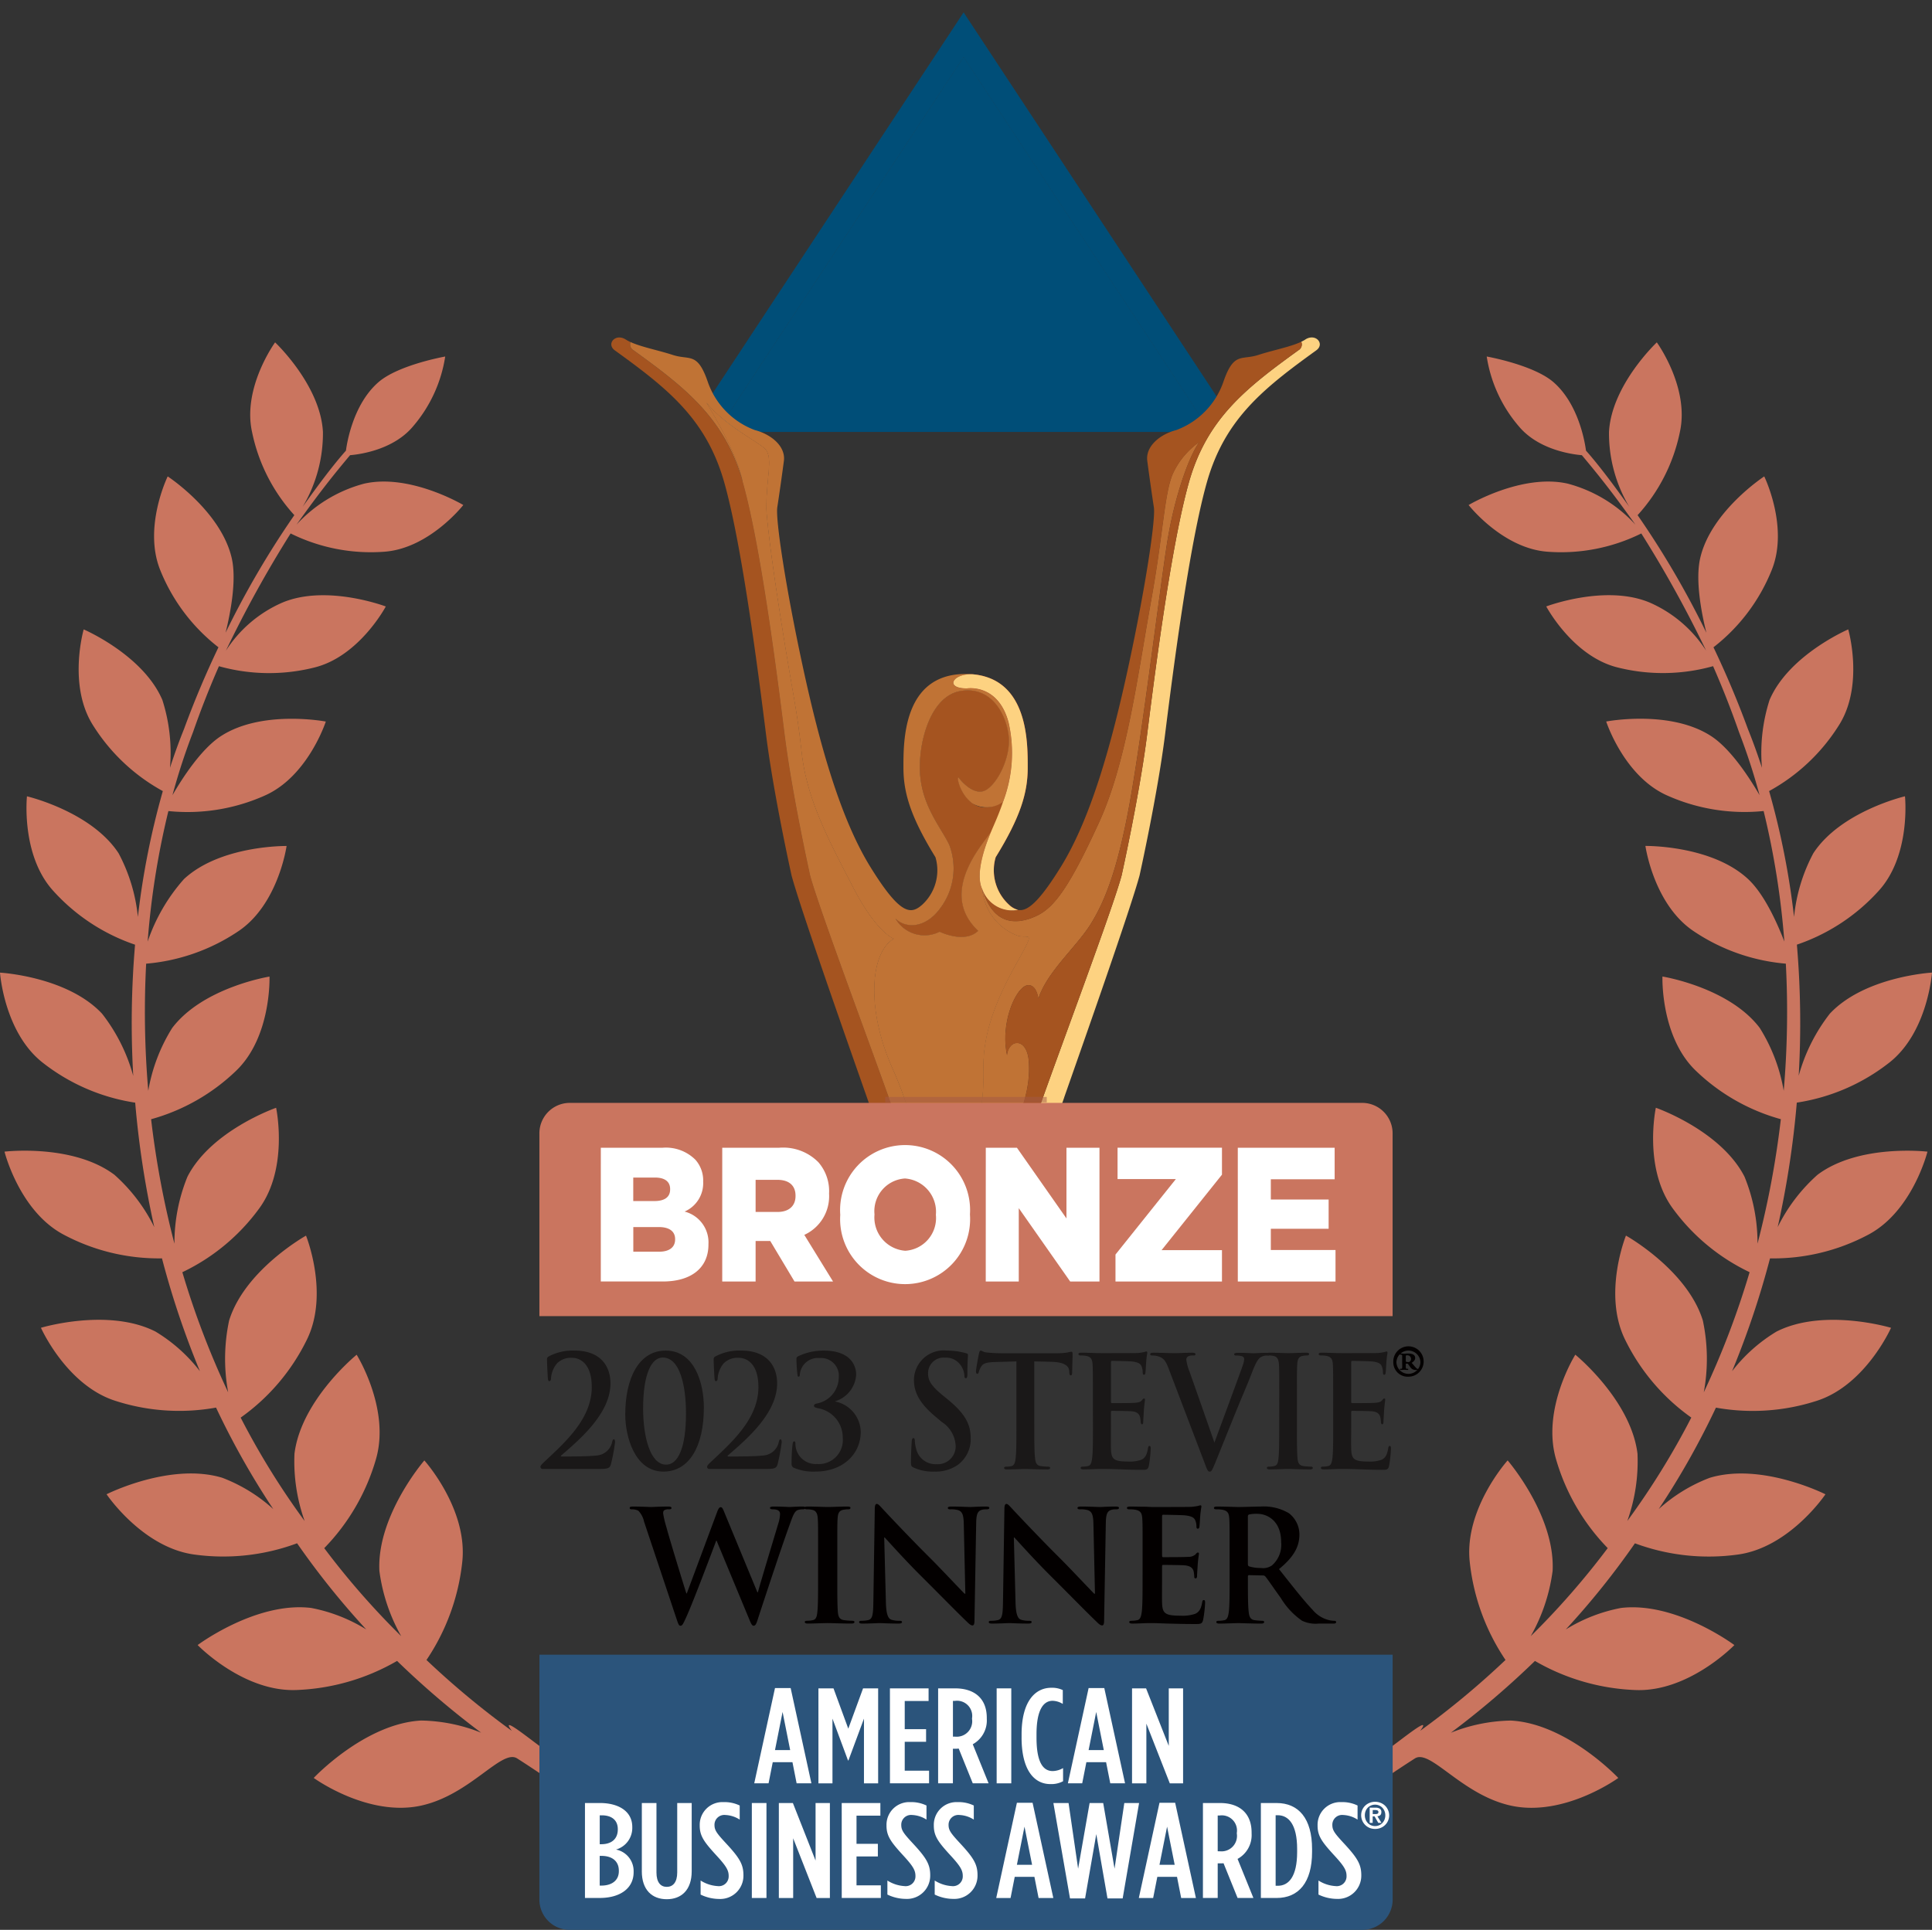 <svg xmlns="http://www.w3.org/2000/svg" xmlns:xlink="http://www.w3.org/1999/xlink" width="178.16" height="178.004" viewBox="0 0 178.16 178.004">
  <rect x="0" y="0" width="178.16" height="178.004" fill="#333333" stroke="none"/>
  <defs>
    <clipPath id="clip-path">
      <rect id="Rectangle_10645" data-name="Rectangle 10645" width="18.113" height="0.551" fill="none"/>
    </clipPath>
    <clipPath id="clip-path-2">
      <path id="Path_26996" data-name="Path 26996" d="M204.169,39.586,205.8,41.24,227.88,7.723,249.958,41.24l1.633-1.653-23.711-36Z" transform="translate(-204.169 -3.591)" fill="none"/>
    </clipPath>
    <linearGradient id="linear-gradient" x1="-1.374" y1="5.74" x2="-1.367" y2="5.74" gradientUnits="objectBoundingBox">
      <stop offset="0" stop-color="#ffdeb5"/>
      <stop offset="0.459" stop-color="#2897ca"/>
      <stop offset="0.739" stop-color="#1471a7"/>
      <stop offset="1" stop-color="#004e78"/>
    </linearGradient>
    <clipPath id="clip-path-3">
      <path id="Path_26997" data-name="Path 26997" d="M209.286,50.056,210.32,51.1h42.089l1.034-1.047L231.364,16.539Z" transform="translate(-209.286 -16.539)" fill="none"/>
    </clipPath>
    <linearGradient id="linear-gradient-2" x1="-1.512" y1="6.132" x2="-1.505" y2="6.132" gradientUnits="objectBoundingBox">
      <stop offset="0" stop-color="#2897ca"/>
      <stop offset="0.539" stop-color="#1471a7"/>
      <stop offset="1" stop-color="#004e78"/>
    </linearGradient>
    <clipPath id="clip-path-4">
      <path id="Path_26998" data-name="Path 26998" d="M209.286,50.056l.675.684c5.783-10.132,16.3-23.658,21.462-26.991,6.035,3.477,17.309,20.379,21.483,26.85l.536-.543L231.364,16.539Z" transform="translate(-209.286 -16.539)" fill="none"/>
    </clipPath>
    <linearGradient id="linear-gradient-3" x1="-1.512" y1="6.198" x2="-1.505" y2="6.198" xlink:href="#linear-gradient"/>
    <clipPath id="clip-path-5">
      <path id="Path_26999" data-name="Path 26999" d="M211.4,66.124l.359.363h42.089l.5-.5c-4.174-6.472-15.448-23.373-21.483-26.85-5.166,3.332-15.68,16.858-21.462,26.991" transform="translate(-211.401 -39.133)" fill="none"/>
    </clipPath>
    <linearGradient id="linear-gradient-4" x1="-1.571" y1="7.485" x2="-1.563" y2="7.485" xlink:href="#linear-gradient"/>
    <clipPath id="clip-path-6">
      <path id="Path_27000" data-name="Path 27000" d="M211.4,66.124l.123.124c5.807-7.784,16.209-18.073,21.34-20.622,5.967,2.647,17.054,15.4,21.338,20.5l.145-.147c-4.174-6.472-15.448-23.373-21.483-26.85-5.166,3.332-15.68,16.858-21.462,26.991" transform="translate(-211.401 -39.133)" fill="none"/>
    </clipPath>
    <linearGradient id="linear-gradient-5" x1="-2.631" y1="4.87" x2="-2.619" y2="4.87" xlink:href="#linear-gradient"/>
    <clipPath id="clip-path-7">
      <path id="Path_27001" data-name="Path 27001" d="M211.785,80.1l.236.239H254.11l.353-.357c-4.285-5.1-15.371-17.857-21.338-20.5-5.131,2.548-15.533,12.838-21.34,20.622" transform="translate(-211.785 -59.482)" fill="none"/>
    </clipPath>
    <linearGradient id="linear-gradient-6" x1="-1.583" y1="9.504" x2="-1.576" y2="9.504" xlink:href="#linear-gradient"/>
    <clipPath id="clip-path-9">
      <rect id="Rectangle_10654" data-name="Rectangle 10654" width="77.011" height="111.542" fill="none"/>
    </clipPath>
    <clipPath id="clip-path-11">
      <path id="Path_27007" data-name="Path 27007" d="M239.3,554.861h25.433c-.087-2.545-.915-3.809-3.085-4.42H242.384c-2.17.611-3,1.874-3.085,4.42" transform="translate(-239.299 -550.441)" fill="none"/>
    </clipPath>
    <linearGradient id="linear-gradient-8" x1="-2.951" y1="5.076" x2="-2.938" y2="5.076" gradientUnits="objectBoundingBox">
      <stop offset="0" stop-color="#fc900e"/>
      <stop offset="0.519" stop-color="#d65e18"/>
      <stop offset="1" stop-color="#ca431c"/>
    </linearGradient>
    <clipPath id="clip-path-13">
      <path id="Path_27013" data-name="Path 27013" d="M264.232,347.783c.007.09.013.18.019.271h1.063a1.642,1.642,0,0,0-.129-.437c-.094-.193-.21-.266-.333-.266-.216,0-.451.228-.62.432" transform="translate(-264.232 -347.351)" fill="none"/>
    </clipPath>
    <linearGradient id="linear-gradient-9" x1="-71.188" y1="121.863" x2="-70.918" y2="121.863" gradientUnits="objectBoundingBox">
      <stop offset="0" stop-color="#fc900e"/>
      <stop offset="0.519" stop-color="#ec6b12"/>
      <stop offset="1" stop-color="#dc5c17"/>
    </linearGradient>
    <clipPath id="clip-path-15">
      <path id="Path_27019" data-name="Path 27019" d="M276.772,196.2s2.887-.486,3.849,3.159a12.684,12.684,0,0,1-.518,7.308c.093-.058.147-.1.147-.1a8.134,8.134,0,0,1-1.256,2.864c-.9,2.161-1.363,4.192-.792,5.318a2.917,2.917,0,0,0,3.285,1.878,1.879,1.879,0,0,1-.845-.485,4.315,4.315,0,0,1-1.381-3.462,4.152,4.152,0,0,1,.165-.916c2.257-3.665,2.952-5.905,2.952-8.247,0-2.253.078-8.178-5.095-8.625l-.14,0c-1.715,0-2.405,1.308-.371,1.308" transform="translate(-275.524 -194.892)" fill="none"/>
    </clipPath>
    <linearGradient id="linear-gradient-10" x1="-11.29" y1="7.076" x2="-11.249" y2="7.076" xlink:href="#linear-gradient-8"/>
    <clipPath id="clip-path-17">
      <rect id="Rectangle_10663" data-name="Rectangle 10663" width="14.893" height="0.508" fill="none"/>
    </clipPath>
  </defs>
  <g id="Group_22675" data-name="Group 22675" transform="translate(15444.501 20273)">
    <path id="Path_26954" data-name="Path 26954" d="M58.846,233.341c-3.715-.855-5.6-2.46-8.421-4.421-1.453-1.011-4.429-3.5-3.227-1.883a77.751,77.751,0,0,1-7.87-6.537,19.936,19.936,0,0,0,3.295-9.007c.557-4.9-3.491-9.4-3.491-9.4s-4.4,5.094-4.146,10.191A16.579,16.579,0,0,0,37,218.306a72.7,72.7,0,0,1-7.1-8.122,19.5,19.5,0,0,0,4.76-8.176c1.37-4.645-1.771-9.665-1.771-9.665s-5.117,4.163-5.734,9.129a16.352,16.352,0,0,0,.938,6.209,71.1,71.1,0,0,1-5.9-9.537,19.067,19.067,0,0,0,6.09-7.158c2.113-4.245-.064-9.628-.064-9.628s-5.647,3.151-7.092,7.835a16.988,16.988,0,0,0-.086,6.62,78.082,78.082,0,0,1-4.225-11.081,18.742,18.742,0,0,0,7.071-5.86c2.761-3.739,1.575-9.306,1.575-9.306s-5.987,2.08-8.176,6.357a16.23,16.23,0,0,0-1.2,6.177,84.155,84.155,0,0,1-2.151-11.479,18.326,18.326,0,0,0,7.817-4.449c3.3-3.139,3.1-8.709,3.1-8.709s-6.13.986-8.973,4.742A15.981,15.981,0,0,0,13.673,168a84.867,84.867,0,0,1-.195-11.726A17.937,17.937,0,0,0,21.95,153.3c3.72-2.468,4.477-7.881,4.477-7.881s-6.081-.09-9.463,3.052a16.807,16.807,0,0,0-3.348,5.767,74.634,74.634,0,0,1,1.912-12.041,17.465,17.465,0,0,0,8.85-1.413c4.013-1.748,5.667-6.843,5.667-6.843s-5.858-1.123-9.66,1.335c-1.8,1.161-3.527,3.807-4.482,5.457a58.518,58.518,0,0,1,1.9-5.823c.748-2.148,1.551-4.166,2.386-6.074a17.137,17.137,0,0,0,8.757.131c4.166-1,6.63-5.64,6.63-5.64s-5.465-2.075-9.547-.355a11.782,11.782,0,0,0-5.2,4.437A107.324,107.324,0,0,1,26.8,116.591a16.656,16.656,0,0,0,8.565,1.691c4.194-.259,7.359-4.314,7.359-4.314s-4.921-2.934-9.151-1.969a12.963,12.963,0,0,0-6.235,3.785c2.23-3.125,3.557-4.759,4.942-6.411.974-.082,4.011-.516,5.8-2.648a12.906,12.906,0,0,0,2.976-6.454s-4.279.758-6.137,2.35c-2.321,2-2.913,5.524-3.018,6.331-1.166,1.317-2.464,3.042-3.987,5.175a13.258,13.258,0,0,0,1.866-6.9c-.237-4.338-4.411-8.26-4.411-8.26s-3.03,4.159-2.127,8.262a16.2,16.2,0,0,0,3.9,7.674,82.124,82.124,0,0,0-6.34,10.843c.448-1.811,1.041-4.858.562-6.9-1.006-4.319-5.9-7.517-5.9-7.517s-2.3,4.713-.673,8.679a17.043,17.043,0,0,0,5.354,7.083c-1.109,2.32-2.18,4.823-3.171,7.528-.467,1.155-.9,2.356-1.3,3.592a16,16,0,0,0-.7-6.259c-1.775-4.16-7.256-6.51-7.256-6.51s-1.486,5.148.859,8.842a17.548,17.548,0,0,0,6.438,6.071,72.32,72.32,0,0,0-2.3,11.61,15.777,15.777,0,0,0-1.778-5.874c-2.523-3.866-8.451-5.254-8.451-5.254s-.575,5.435,2.435,8.731a17.915,17.915,0,0,0,7.533,4.954,85.176,85.176,0,0,0-.167,12.1,16.328,16.328,0,0,0-2.872-5.732C6.2,157.443,0,157.1,0,157.1s.383,5.566,3.99,8.344a18.242,18.242,0,0,0,8.477,3.649,85.706,85.706,0,0,0,1.761,11.482,15.772,15.772,0,0,0-3.675-4.828C6.711,172.86.416,173.611.416,173.611s1.371,5.523,5.491,7.675a18.646,18.646,0,0,0,9.029,2.168,80.021,80.021,0,0,0,3.5,10.41,14.818,14.818,0,0,0-4.1-3.659c-4.371-2.215-10.561-.347-10.561-.347s2.357,5.309,6.874,6.741a19.155,19.155,0,0,0,9.273.62A73.652,73.652,0,0,0,25.2,206.58a14.925,14.925,0,0,0-4.695-2.885c-4.789-1.453-10.678,1.518-10.678,1.518s3.306,4.92,8.1,5.561a19.556,19.556,0,0,0,9.469-1.04,73.441,73.441,0,0,0,6.376,7.947,14.962,14.962,0,0,0-5.085-1.983c-5.071-.609-10.461,3.423-10.461,3.423s4.2,4.353,9.13,4.147a19.963,19.963,0,0,0,9.261-2.683,79.512,79.512,0,0,0,7.754,6.622,15.506,15.506,0,0,0-5.541-1.123c-5.2.287-9.9,5.294-9.9,5.294s4.987,3.633,9.908,2.552c4.543-1,7.427-5.261,8.851-4.352,3.806,2.43,5.694,4.035,10.539,6.641-1.74-.937,2.493-2.45.622-2.881" transform="translate(-15444.501 -20340.387)" fill="#ca755f"/>
    <path id="Path_26955" data-name="Path 26955" d="M372.869,233.341c3.715-.855,5.6-2.46,8.421-4.421,1.453-1.011,4.429-3.5,3.227-1.883a77.663,77.663,0,0,0,7.87-6.538,19.942,19.942,0,0,1-3.294-9.007c-.557-4.9,3.491-9.4,3.491-9.4s4.4,5.093,4.147,10.191a16.594,16.594,0,0,1-2.018,6.021,72.6,72.6,0,0,0,7.1-8.122,19.5,19.5,0,0,1-4.76-8.177c-1.37-4.644,1.771-9.664,1.771-9.664s5.117,4.163,5.734,9.128a16.353,16.353,0,0,1-.938,6.209,71.155,71.155,0,0,0,5.9-9.536,19.068,19.068,0,0,1-6.09-7.157c-2.113-4.246.064-9.628.064-9.628s5.646,3.151,7.091,7.835a16.983,16.983,0,0,1,.086,6.621,78.153,78.153,0,0,0,4.225-11.082,18.738,18.738,0,0,1-7.071-5.86c-2.761-3.739-1.575-9.306-1.575-9.306s5.987,2.081,8.176,6.356a16.223,16.223,0,0,1,1.2,6.178,84.2,84.2,0,0,0,2.151-11.479,18.331,18.331,0,0,1-7.817-4.449c-3.3-3.14-3.1-8.71-3.1-8.71s6.13.986,8.972,4.742A15.978,15.978,0,0,1,418.042,168a84.759,84.759,0,0,0,.195-11.726,17.929,17.929,0,0,1-8.471-2.976c-3.72-2.468-4.477-7.882-4.477-7.882s6.082-.09,9.464,3.052c1.46,1.355,2.641,3.937,3.348,5.767a74.587,74.587,0,0,0-1.912-12.04,17.469,17.469,0,0,1-8.85-1.414c-4.013-1.747-5.667-6.842-5.667-6.842s5.859-1.124,9.66,1.335c1.8,1.161,3.527,3.808,4.483,5.457a58.7,58.7,0,0,0-1.9-5.823c-.748-2.148-1.55-4.166-2.386-6.074a17.141,17.141,0,0,1-8.756.131c-4.166-1-6.629-5.64-6.629-5.64s5.465-2.075,9.546-.355a11.785,11.785,0,0,1,5.2,4.437,107.23,107.23,0,0,0-5.981-10.814,16.65,16.65,0,0,1-8.565,1.691c-4.195-.259-7.359-4.314-7.359-4.314s4.92-2.934,9.151-1.969a12.968,12.968,0,0,1,6.235,3.785c-2.23-3.124-3.557-4.759-4.942-6.411-.974-.082-4.011-.516-5.8-2.648a12.9,12.9,0,0,1-2.975-6.454s4.279.758,6.137,2.35c2.321,2,2.913,5.524,3.018,6.331,1.166,1.317,2.464,3.043,3.987,5.175a13.257,13.257,0,0,1-1.866-6.9c.238-4.338,4.41-8.26,4.41-8.26s3.03,4.159,2.128,8.262a16.193,16.193,0,0,1-3.9,7.674,82.179,82.179,0,0,1,6.34,10.843c-.449-1.811-1.041-4.858-.562-6.9,1.006-4.319,5.9-7.517,5.9-7.517s2.305,4.712.673,8.678a17.04,17.04,0,0,1-5.354,7.083c1.108,2.32,2.18,4.823,3.171,7.528.466,1.155.9,2.356,1.3,3.591a16,16,0,0,1,.7-6.259c1.775-4.16,7.256-6.51,7.256-6.51s1.486,5.148-.859,8.842a17.554,17.554,0,0,1-6.438,6.071,72.338,72.338,0,0,1,2.3,11.609,15.785,15.785,0,0,1,1.778-5.874c2.523-3.866,8.451-5.254,8.451-5.254s.575,5.435-2.434,8.731a17.921,17.921,0,0,1-7.533,4.954,85.168,85.168,0,0,1,.167,12.095,16.326,16.326,0,0,1,2.872-5.732c3.221-3.438,9.418-3.785,9.418-3.785s-.383,5.566-3.99,8.344a18.241,18.241,0,0,1-8.476,3.649,85.864,85.864,0,0,1-1.762,11.482,15.77,15.77,0,0,1,3.675-4.828c3.843-2.882,10.136-2.131,10.136-2.131s-1.37,5.523-5.49,7.675a18.646,18.646,0,0,1-9.029,2.168,80.084,80.084,0,0,1-3.5,10.41,14.806,14.806,0,0,1,4.1-3.658c4.371-2.215,10.561-.347,10.561-.347s-2.357,5.309-6.874,6.741a19.16,19.16,0,0,1-9.273.621,73.58,73.58,0,0,1-5.279,9.36,14.917,14.917,0,0,1,4.7-2.885c4.789-1.453,10.678,1.518,10.678,1.518s-3.306,4.92-8.1,5.561a19.559,19.559,0,0,1-9.469-1.04,73.377,73.377,0,0,1-6.377,7.947,14.97,14.97,0,0,1,5.086-1.983c5.071-.609,10.461,3.423,10.461,3.423s-4.2,4.353-9.13,4.147a19.955,19.955,0,0,1-9.261-2.683,79.512,79.512,0,0,1-7.755,6.622,15.521,15.521,0,0,1,5.542-1.123c5.2.287,9.9,5.294,9.9,5.294s-4.987,3.633-9.907,2.552c-4.543-1-7.427-5.261-8.851-4.352-3.805,2.43-5.694,4.035-10.538,6.642,1.74-.937-2.494-2.451-.623-2.881" transform="translate(-15698.057 -20340.389)" fill="#ca755f"/>
    <path id="Path_26956" data-name="Path 26956" d="M156.368,401.314a.2.2,0,0,1-.184-.2c0-.114.132-.242.264-.37,1.845-1.751,4.468-3.972,4.468-6.976,0-2.25-1.147-2.705-1.805-2.705a1.784,1.784,0,0,0-1.4.512,2.4,2.4,0,0,0-.553,1.367c0,.142-.04.27-.172.27-.066,0-.105-.1-.118-.27-.013-.128-.079-1.31-.079-1.723a.275.275,0,0,1,.158-.285,4.681,4.681,0,0,1,2.386-.541c2.32,0,3.308,1.367,3.308,3.032,0,2.762-2.834,5.168-4.534,6.635-.066.057-.04.1.026.1h.9c.224,0,1.779-.014,2.267-.086a1.579,1.579,0,0,0,1.5-1.267c.04-.171.079-.228.158-.228s.105.128.105.27a17.209,17.209,0,0,1-.382,2.036c-.106.384-.317.427-1.147.427Z" transform="translate(-15550.847 -20538.82)" fill="#1a1818"/>
    <path id="Path_26957" data-name="Path 26957" d="M184.2,401.556c-2.649,0-3.519-3.246-3.519-5.268,0-3.317,1.239-5.894,3.73-5.894,2.662,0,3.519,2.99,3.519,5.253,0,3.616-1.371,5.909-3.73,5.909m-.066-10.521c-1.015,0-1.806,1.466-1.806,4.712,0,2.463.606,5.168,2.122,5.168,1.094,0,1.832-1.552,1.832-4.713,0-2.605-.567-5.168-2.148-5.168" transform="translate(-15567.524 -20538.82)" fill="#1a1818"/>
    <path id="Path_26958" data-name="Path 26958" d="M204.531,401.314a.2.2,0,0,1-.184-.2c0-.114.132-.242.264-.37,1.845-1.751,4.468-3.972,4.468-6.976,0-2.25-1.147-2.705-1.805-2.705a1.784,1.784,0,0,0-1.4.512,2.4,2.4,0,0,0-.553,1.367c0,.142-.04.27-.172.27-.066,0-.105-.1-.118-.27-.013-.128-.079-1.31-.079-1.723a.275.275,0,0,1,.158-.285,4.681,4.681,0,0,1,2.386-.541c2.32,0,3.308,1.367,3.308,3.032,0,2.762-2.834,5.168-4.534,6.635-.066.057-.04.1.026.1h.9c.224,0,1.779-.014,2.267-.086a1.579,1.579,0,0,0,1.5-1.267c.04-.171.079-.228.158-.228s.105.128.105.27a17.212,17.212,0,0,1-.382,2.036c-.106.384-.317.427-1.147.427Z" transform="translate(-15583.642 -20538.82)" fill="#1a1818"/>
    <path id="Path_26959" data-name="Path 26959" d="M228.982,401.214a.384.384,0,0,1-.224-.4,14.6,14.6,0,0,1,.092-1.78c.026-.171.066-.271.145-.271s.118.085.118.2a1.869,1.869,0,0,0,1.977,1.894,2.221,2.221,0,0,0,2.386-2.435,2.734,2.734,0,0,0-2.228-2.7c-.342-.071-.422-.128-.422-.242s.092-.171.237-.2a2.467,2.467,0,0,0,2.043-2.378,1.638,1.638,0,0,0-1.753-1.822,1.672,1.672,0,0,0-1.832,1.509c0,.171-.053.213-.118.213s-.092-.043-.106-.2c-.053-.456-.092-1.1-.092-1.424,0-.128.013-.185.184-.271a5.365,5.365,0,0,1,2.333-.512c2.531,0,2.992,1.438,2.992,2.221a2.735,2.735,0,0,1-1.924,2.449c-.013,0-.013.028,0,.028a2.92,2.92,0,0,1,2.346,2.8c0,1.993-1.595,3.659-4.165,3.659a4.527,4.527,0,0,1-1.99-.342" transform="translate(-15600.263 -20538.82)" fill="#1a1818"/>
    <path id="Path_26960" data-name="Path 26960" d="M263.5,401.187c-.211-.1-.25-.171-.25-.484,0-.783.053-1.637.066-1.865s.053-.37.158-.37.132.128.132.242a3.234,3.234,0,0,0,.118.726,1.83,1.83,0,0,0,1.885,1.438,1.654,1.654,0,0,0,1.766-1.623,2.774,2.774,0,0,0-1.292-2.278l-.606-.512c-1.45-1.224-1.951-2.221-1.951-3.374a2.747,2.747,0,0,1,3.044-2.691,6.608,6.608,0,0,1,1.213.114c.224.043.4.086.541.128.118.029.184.072.184.171,0,.185-.053.6-.053,1.708,0,.313-.04.427-.145.427s-.132-.085-.132-.257a1.81,1.81,0,0,0-.343-.939,1.63,1.63,0,0,0-1.437-.7,1.432,1.432,0,0,0-1.568,1.467c0,.655.3,1.153,1.4,2.05l.369.3c1.595,1.3,2.161,2.278,2.161,3.63a2.941,2.941,0,0,1-1.239,2.478,3.59,3.59,0,0,1-2.1.584,4.269,4.269,0,0,1-1.924-.37" transform="translate(-15623.747 -20538.822)" fill="#1a1818"/>
    <path id="Path_26961" data-name="Path 26961" d="M287.42,397.228c0,1.31,0,2.434.066,3.047.04.4.119.712.514.769a5.168,5.168,0,0,0,.672.057c.145,0,.211.043.211.114,0,.1-.106.142-.251.142-.87,0-1.7-.042-2.069-.042-.3,0-1.133.042-1.661.042-.171,0-.264-.042-.264-.142,0-.071.053-.114.211-.114a2.006,2.006,0,0,0,.475-.057c.264-.057.342-.37.382-.783.066-.6.066-1.723.066-3.032v-5.837c-.5.014-1.318.043-1.964.057-.765.028-1.081.1-1.278.413a1.74,1.74,0,0,0-.224.5c-.026.114-.066.171-.145.171s-.119-.071-.119-.228c0-.228.251-1.523.277-1.637.04-.185.079-.271.158-.271.106,0,.237.142.567.171a12.756,12.756,0,0,0,1.318.071h5.219a5.866,5.866,0,0,0,.91-.071,2.929,2.929,0,0,1,.356-.071c.092,0,.105.086.105.3,0,.3-.04,1.281-.04,1.652-.013.142-.039.228-.118.228-.106,0-.132-.071-.145-.285,0-.043-.013-.114-.013-.157-.026-.37-.382-.769-1.555-.8-.343-.014-.883-.028-1.661-.043Z" transform="translate(-15636.544 -20538.82)" fill="#1a1818"/>
    <path id="Path_26962" data-name="Path 26962" d="M312.99,394.9c0-2.164,0-2.563-.026-3.018-.026-.484-.132-.712-.567-.811a2.494,2.494,0,0,0-.514-.043c-.145,0-.224-.029-.224-.128s.092-.128.29-.128c.607,0,1.213.042,1.9.042.422,0,3.045,0,3.3-.014a4.907,4.907,0,0,0,.567-.085,1.141,1.141,0,0,1,.211-.057c.066,0,.079.057.079.128,0,.1-.066.271-.106.926-.013.142-.04.769-.066.939-.013.071-.04.157-.132.157s-.119-.086-.119-.256a1.51,1.51,0,0,0-.079-.456c-.092-.256-.224-.427-.883-.512-.224-.028-1.608-.057-1.871-.057-.066,0-.092.043-.092.142v3.6c0,.1.013.156.092.156.29,0,1.806,0,2.109-.028s.514-.071.632-.214c.092-.114.145-.185.211-.185s.092.028.092.114-.053.313-.106,1.039c-.013.285-.053.854-.053.954s0,.271-.118.271c-.093,0-.119-.157-.119-.228a2.758,2.758,0,0,0-.053-.413c-.066-.285-.25-.5-.738-.555-.25-.029-1.555-.043-1.871-.043-.066,0-.079.057-.079.142v1.125c0,.484-.013,1.794,0,2.207.026.982.237,1.2,1.582,1.2a3.109,3.109,0,0,0,1.239-.171c.342-.171.5-.47.593-1.053.027-.157.053-.214.145-.214s.106.114.106.256a12.052,12.052,0,0,1-.171,1.58c-.092.37-.211.37-.712.37-1.173,0-2.333-.085-3.651-.085-.527,0-1.068.043-1.661.043-.171,0-.264-.043-.264-.142,0-.071.053-.114.211-.114a2.026,2.026,0,0,0,.475-.057c.264-.057.329-.37.382-.783.066-.6.066-1.723.066-3.032Z" transform="translate(-15656.711 -20539.004)" fill="#1a1818"/>
    <path id="Path_26963" data-name="Path 26963" d="M334.069,392.413c-.3-.783-.527-.94-1-1.082a1.9,1.9,0,0,0-.514-.057c-.118,0-.158-.043-.158-.129,0-.114.145-.128.342-.128.7,0,1.45.043,1.911.043.33,0,.962-.043,1.621-.043.159,0,.3.029.3.128s-.079.129-.2.129a.885.885,0,0,0-.514.1.351.351,0,0,0-.132.3,4.491,4.491,0,0,0,.3,1.1c.725,2.05,1.608,4.57,2.293,6.535.567-1.566,2.306-6.221,2.623-7.161a1.865,1.865,0,0,0,.119-.527.273.273,0,0,0-.172-.271,1.634,1.634,0,0,0-.527-.071c-.118,0-.224-.014-.224-.114s.119-.142.369-.142c.659,0,1.213.043,1.384.043.224,0,.844-.043,1.239-.043.171,0,.277.029.277.128s-.079.129-.211.129a1.075,1.075,0,0,0-.646.171c-.172.128-.37.37-.725,1.281-.514,1.338-.87,2.107-1.581,3.858-.844,2.079-1.463,3.63-1.753,4.343-.343.826-.422,1.053-.606,1.053s-.25-.2-.5-.868Z" transform="translate(-15670.829 -20539.246)" fill="#1a1818"/>
    <path id="Path_26964" data-name="Path 26964" d="M367.219,395.148c0-2.164,0-2.563-.027-3.018-.026-.484-.158-.726-.448-.8a1.741,1.741,0,0,0-.475-.057c-.132,0-.211-.029-.211-.142,0-.085.105-.114.316-.114.5,0,1.331.042,1.714.042.33,0,1.107-.042,1.608-.042.171,0,.277.028.277.114,0,.114-.079.142-.211.142a2.057,2.057,0,0,0-.4.043c-.356.071-.461.313-.488.811-.026.456-.026.854-.026,3.018v2.506c0,1.381,0,2.505.053,3.118.04.385.132.641.527.7a5.236,5.236,0,0,0,.672.057c.145,0,.211.043.211.114,0,.1-.105.142-.25.142-.87,0-1.7-.043-2.056-.043-.3,0-1.133.043-1.661.043-.171,0-.264-.043-.264-.142,0-.071.053-.114.211-.114a2.027,2.027,0,0,0,.475-.057c.264-.057.342-.3.382-.712.066-.6.066-1.723.066-3.1Z" transform="translate(-15693.752 -20539.248)" fill="#1a1818"/>
    <path id="Path_26965" data-name="Path 26965" d="M382.426,394.9c0-2.164,0-2.563-.026-3.018-.026-.484-.132-.712-.567-.811a2.5,2.5,0,0,0-.514-.043c-.145,0-.224-.029-.224-.128s.092-.128.29-.128c.607,0,1.213.042,1.9.042.421,0,3.045,0,3.295-.014a4.9,4.9,0,0,0,.567-.085,1.144,1.144,0,0,1,.211-.057c.066,0,.079.057.079.128,0,.1-.066.271-.105.926-.013.142-.04.769-.066.939-.014.071-.04.157-.132.157s-.118-.086-.118-.256a1.512,1.512,0,0,0-.079-.456c-.092-.256-.224-.427-.883-.512-.224-.028-1.608-.057-1.872-.057-.066,0-.092.043-.092.142v3.6c0,.1.013.156.092.156.29,0,1.806,0,2.11-.028s.513-.071.632-.214c.092-.114.145-.185.211-.185s.092.028.092.114-.052.313-.106,1.039c-.013.285-.053.854-.053.954s0,.271-.118.271c-.093,0-.119-.157-.119-.228a2.8,2.8,0,0,0-.053-.413c-.066-.285-.25-.5-.738-.555-.25-.029-1.555-.043-1.871-.043-.066,0-.079.057-.079.142v1.125c0,.484-.013,1.794,0,2.207.026.982.237,1.2,1.582,1.2a3.109,3.109,0,0,0,1.239-.171c.342-.171.5-.47.593-1.053.027-.157.053-.214.145-.214s.106.114.106.256a12.1,12.1,0,0,1-.171,1.58c-.092.37-.211.37-.712.37-1.173,0-2.333-.085-3.651-.085-.527,0-1.068.043-1.661.043-.171,0-.263-.043-.263-.142,0-.071.053-.114.211-.114a2.021,2.021,0,0,0,.475-.057c.264-.057.33-.37.382-.783.066-.6.066-1.723.066-3.032Z" transform="translate(-15703.99 -20539.004)" fill="#1a1818"/>
    <path id="Path_26966" data-name="Path 26966" d="M155.879,500.89a2.792,2.792,0,0,0,2.792,2.792h73.1a2.792,2.792,0,0,0,2.792-2.792V478.3h-78.68Z" transform="translate(-15550.64 -20598.678)" fill="#2b547b"/>
    <path id="Path_26967" data-name="Path 26967" d="M402.654,390.959a1.4,1.4,0,1,1,1.395,1.319,1.323,1.323,0,0,1-1.395-1.319m2.5-.015a1.107,1.107,0,0,0-2.213,0,1.107,1.107,0,0,0,2.213,0m-1.683-.212v-.379c0-.091-.061-.107-.182-.107-.015,0-.03-.015-.03-.045,0-.046.03-.061.076-.061h.061c.03,0,.152.015.257.015.137,0,.2-.015.349-.015.257,0,.667.045.667.41,0,.151-.061.273-.319.454l.273.319c.2.227.227.227.258.227a.04.04,0,0,1,.046.045c0,.046-.015.061-.136.061a.589.589,0,0,1-.592-.288l-.212-.288h-.182v.136c0,.273.015.3.03.319a.463.463,0,0,0,.152.015c.03,0,.045,0,.045.045a.055.055,0,0,1-.061.061h-.061c-.03,0-.167-.015-.242-.015-.046,0-.2.015-.228.015h-.076c-.03,0-.106-.015-.106-.061a.04.04,0,0,1,.045-.045c.137,0,.152,0,.167-.091a3.218,3.218,0,0,0,0-.394Zm.334.152a.483.483,0,0,0,.212.045.227.227,0,0,0,.137-.03.3.3,0,0,0,.136-.257.331.331,0,0,0-.348-.334c-.015,0-.106,0-.136.03Z" transform="translate(-15718.67 -20538.297)" fill="#030000"/>
    <path id="Path_26968" data-name="Path 26968" d="M183.3,436.876a2.084,2.084,0,0,0-.528-1.013,1.261,1.261,0,0,0-.571-.129c-.143,0-.228-.014-.228-.128s.114-.128.314-.128c.743,0,1.528.043,1.656.043s.757-.043,1.585-.043q.3,0,.3.128c0,.114-.114.128-.257.128a.753.753,0,0,0-.357.057c-.128.057-.157.157-.157.314a9.331,9.331,0,0,0,.314,1.314c.243.942,1.57,5.268,1.827,6.068h.043l2.77-7.438c.143-.4.242-.513.357-.513.157,0,.228.214.414.671l2.969,7.181h.043c.257-.957,1.4-4.725,1.9-6.4a3.049,3.049,0,0,0,.143-.828c0-.229-.129-.428-.685-.428-.143,0-.242-.043-.242-.128s.114-.128.328-.128c.757,0,1.356.043,1.485.043.1,0,.714-.043,1.185-.043.157,0,.257.028.257.114s-.071.143-.2.143a1.567,1.567,0,0,0-.5.072c-.343.128-.5.7-.8,1.513-.657,1.8-2.156,6.339-2.855,8.48-.157.5-.228.671-.414.671-.143,0-.228-.171-.443-.7l-2.97-7.152h-.028c-.271.728-2.17,5.782-2.784,7.1-.271.586-.342.757-.514.757-.143,0-.2-.157-.328-.528Z" transform="translate(-15568.407 -20569.518)" fill="#030000"/>
    <path id="Path_26969" data-name="Path 26969" d="M233.742,439.617c0-2.17,0-2.569-.029-3.027-.028-.485-.171-.728-.485-.8a2.029,2.029,0,0,0-.514-.057c-.143,0-.228-.028-.228-.143,0-.086.114-.114.342-.114.542,0,1.442.043,1.856.043.357,0,1.2-.043,1.742-.043.185,0,.3.029.3.114,0,.115-.086.143-.228.143a2.43,2.43,0,0,0-.429.043c-.385.072-.5.314-.528.814-.028.457-.028.857-.028,3.027v2.513c0,1.385,0,2.513.057,3.126.043.385.143.642.571.7a5.988,5.988,0,0,0,.728.057c.157,0,.228.043.228.115,0,.1-.114.142-.271.142-.942,0-1.842-.043-2.227-.043-.328,0-1.228.043-1.8.043-.186,0-.286-.043-.286-.142,0-.072.057-.115.228-.115a2.323,2.323,0,0,0,.514-.057c.286-.057.371-.3.414-.714.071-.6.071-1.728.071-3.112Z" transform="translate(-15602.802 -20569.518)" fill="#030000"/>
    <path id="Path_26970" data-name="Path 26970" d="M250.749,443.811c.028,1.114.214,1.485.5,1.585a2.281,2.281,0,0,0,.742.1c.157,0,.243.028.243.114,0,.114-.129.143-.328.143-.928,0-1.5-.043-1.77-.043-.128,0-.8.043-1.542.043-.185,0-.314-.014-.314-.143,0-.086.085-.114.228-.114a2.536,2.536,0,0,0,.643-.072c.371-.114.428-.528.443-1.77l.129-8.452c0-.285.042-.485.185-.485s.286.185.528.442c.171.186,2.341,2.513,4.426,4.583.971.971,2.9,3.027,3.141,3.255h.071l-.143-6.41c-.014-.871-.143-1.142-.485-1.285a2.326,2.326,0,0,0-.757-.086c-.171,0-.228-.043-.228-.128,0-.114.157-.129.371-.129.742,0,1.427.043,1.727.043.157,0,.7-.043,1.4-.043.186,0,.328.015.328.129q0,.128-.257.128a1.558,1.558,0,0,0-.428.043c-.4.114-.514.414-.528,1.214l-.157,9.008c0,.314-.057.443-.185.443-.157,0-.328-.157-.486-.314-.9-.856-2.727-2.727-4.211-4.2-1.556-1.542-3.141-3.327-3.4-3.6h-.043Z" transform="translate(-15613.556 -20569)" fill="#030000"/>
    <path id="Path_26971" data-name="Path 26971" d="M288.2,443.811c.029,1.114.214,1.485.5,1.585a2.285,2.285,0,0,0,.743.1c.157,0,.243.028.243.114,0,.114-.129.143-.328.143-.928,0-1.5-.043-1.77-.043-.129,0-.8.043-1.542.043-.185,0-.314-.014-.314-.143,0-.086.086-.114.228-.114a2.535,2.535,0,0,0,.642-.072c.371-.114.428-.528.443-1.77l.129-8.452c0-.285.042-.485.185-.485s.286.185.528.442c.171.186,2.342,2.513,4.426,4.583.971.971,2.9,3.027,3.141,3.255h.072l-.143-6.41c-.014-.871-.143-1.142-.485-1.285a2.326,2.326,0,0,0-.757-.086c-.171,0-.228-.043-.228-.128,0-.114.157-.129.371-.129.742,0,1.428.043,1.728.043.157,0,.7-.043,1.4-.043.186,0,.328.015.328.129q0,.128-.257.128a1.559,1.559,0,0,0-.429.043c-.4.114-.514.414-.529,1.214l-.157,9.008c0,.314-.057.443-.185.443-.157,0-.328-.157-.485-.314-.9-.856-2.727-2.727-4.211-4.2-1.556-1.542-3.141-3.327-3.4-3.6h-.043Z" transform="translate(-15639.053 -20569)" fill="#030000"/>
    <path id="Path_26972" data-name="Path 26972" d="M327.121,439.373c0-2.17,0-2.569-.029-3.027-.028-.485-.142-.714-.614-.814a2.951,2.951,0,0,0-.557-.043c-.157,0-.243-.028-.243-.128s.1-.129.314-.129c.385,0,.8.015,1.156.015s.7.028.9.028c.457,0,3.3,0,3.569-.014a5.676,5.676,0,0,0,.614-.086,1.328,1.328,0,0,1,.228-.057c.071,0,.085.057.085.129a9.158,9.158,0,0,0-.114.928c-.014.143-.043.771-.072.942-.014.071-.043.157-.143.157s-.128-.071-.128-.2a1.534,1.534,0,0,0-.086-.514c-.1-.257-.242-.428-.956-.513-.243-.029-1.742-.057-2.027-.057-.071,0-.1.043-.1.143v3.612c0,.1.014.157.1.157.314,0,1.955,0,2.284-.029a.994.994,0,0,0,.685-.214c.1-.114.157-.185.228-.185s.1.029.1.114-.057.314-.114,1.042c-.015.286-.057.856-.057.956s0,.271-.129.271a.113.113,0,0,1-.128-.128,3.8,3.8,0,0,0-.057-.514c-.071-.286-.272-.5-.8-.557-.272-.028-1.684-.043-2.027-.043-.072,0-.086.057-.086.143v1.128c0,.486-.014,1.8,0,2.213.028.985.257,1.2,1.713,1.2a3.614,3.614,0,0,0,1.342-.172c.371-.171.542-.471.642-1.057.029-.157.057-.214.157-.214s.114.114.114.257a11.231,11.231,0,0,1-.185,1.585c-.1.371-.228.371-.771.371-1.071,0-1.856-.028-2.47-.043s-1.056-.043-1.484-.043c-.157,0-.471,0-.814.015s-.7.028-.985.028c-.185,0-.285-.043-.285-.142,0-.072.057-.115.228-.115a2.329,2.329,0,0,0,.514-.057c.285-.057.356-.371.414-.785.071-.6.071-1.728.071-3.041Z" transform="translate(-15666.257 -20569.273)" fill="#030000"/>
    <path id="Path_26973" data-name="Path 26973" d="M352.265,439.617c0-2.17,0-2.569-.029-3.027-.028-.485-.143-.714-.614-.814a2.984,2.984,0,0,0-.557-.042c-.157,0-.243-.028-.243-.128s.1-.128.314-.128c.757,0,1.656.043,1.956.043.485,0,1.57-.043,2.013-.043a4.563,4.563,0,0,1,2.627.614,2.475,2.475,0,0,1,.971,1.956c0,1.057-.443,2.027-1.884,3.2,1.27,1.6,2.255,2.87,3.1,3.755a2.844,2.844,0,0,0,1.6.971,2.262,2.262,0,0,0,.4.043c.114,0,.171.043.171.114,0,.114-.1.143-.271.143h-1.356a2.9,2.9,0,0,1-1.527-.271,6.876,6.876,0,0,1-1.956-2.1c-.571-.785-1.228-1.756-1.414-1.97a.3.3,0,0,0-.257-.1l-1.242-.028c-.072,0-.114.028-.114.114v.2c0,1.328,0,2.456.071,3.055.043.414.129.728.557.785a6.527,6.527,0,0,0,.7.057c.114,0,.171.043.171.114,0,.1-.1.143-.286.143-.828,0-1.885-.043-2.1-.043-.271,0-1.17.043-1.742.043-.185,0-.285-.043-.285-.143,0-.071.057-.114.228-.114a2.328,2.328,0,0,0,.514-.057c.286-.057.357-.371.414-.785.072-.6.072-1.727.072-3.041Zm1.685,1.128c0,.157.028.214.128.257a3.771,3.771,0,0,0,1.085.143,1.43,1.43,0,0,0,1.014-.243,2.516,2.516,0,0,0,.842-2.141c0-2.027-1.342-2.612-2.184-2.612a3.13,3.13,0,0,0-.757.057c-.1.028-.128.086-.128.2Z" transform="translate(-15683.378 -20569.518)" fill="#030000"/>
    <path id="Path_26974" data-name="Path 26974" d="M219.88,487.956h1.445l1.913,8.785h-1.363l-.385-1.952h-1.817l-.386,1.952h-1.321Zm1.4,5.719-.7-3.516-.7,3.516Z" transform="translate(-15592.915 -20605.252)" fill="#fff"/>
    <path id="Path_26975" data-name="Path 26975" d="M236.516,488.035h1.39l1.363,3.717,1.363-3.717h1.391v8.76h-1.308v-5.969l-1.431,3.854h-.041l-1.432-3.854v5.969h-1.294Z" transform="translate(-15605.545 -20605.305)" fill="#fff"/>
    <path id="Path_26976" data-name="Path 26976" d="M257.179,488.035h3.565V489.2h-2.2v2.6h1.969v1.164h-1.969v2.665h2.244v1.164h-3.606Z" transform="translate(-15619.615 -20605.305)" fill="#fff"/>
    <path id="Path_26977" data-name="Path 26977" d="M271.112,488.035h1.569c1.707,0,2.918.863,2.918,2.728v.087a2.5,2.5,0,0,1-1.294,2.34l1.459,3.6h-1.459l-1.294-3.2c-.055,0-.124.012-.179.012h-.358v3.191h-1.363Zm1.6,4.455a1.424,1.424,0,0,0,1.528-1.627v-.075a1.4,1.4,0,0,0-1.569-1.6h-.193v3.3Z" transform="translate(-15629.103 -20605.305)" fill="#fff"/>
    <rect id="Rectangle_10643" data-name="Rectangle 10643" width="1.349" height="8.76" transform="translate(-15352.594 -20117.27)" fill="#fff"/>
    <path id="Path_26978" data-name="Path 26978" d="M295.226,492.418v-.275c0-3.028,1.239-4.3,2.739-4.3a2.3,2.3,0,0,1,1.06.213v1.276a1.892,1.892,0,0,0-.936-.288c-.84,0-1.487.814-1.487,3.091v.3c0,2.365.647,3.091,1.5,3.091a1.992,1.992,0,0,0,.95-.276v1.214a2.311,2.311,0,0,1-1.17.263c-1.5,0-2.657-1.3-2.657-4.3" transform="translate(-15645.521 -20605.168)" fill="#fff"/>
    <path id="Path_26979" data-name="Path 26979" d="M310.512,487.956h1.446l1.914,8.785h-1.363l-.386-1.952h-1.817l-.385,1.952H308.6Zm1.4,5.719-.7-3.516-.7,3.516Z" transform="translate(-15654.626 -20605.252)" fill="#fff"/>
    <path id="Path_26980" data-name="Path 26980" d="M327.148,488.035h1.294l2.092,5.306v-5.306h1.321v8.76h-1.225l-2.161-5.506v5.506h-1.322Z" transform="translate(-15667.257 -20605.305)" fill="#fff"/>
    <path id="Path_26981" data-name="Path 26981" d="M169.048,521.176h1.39c1.6,0,2.973.688,2.973,2.215v.05a2.069,2.069,0,0,1-1.5,2.027,2.017,2.017,0,0,1,1.624,2v.087c0,1.514-1.28,2.378-3.125,2.378h-1.363Zm1.5,3.8c.95,0,1.528-.488,1.528-1.364v-.025c0-.851-.592-1.276-1.473-1.276h-.193v2.665Zm0,3.817c.977,0,1.624-.476,1.624-1.327v-.05c0-.876-.619-1.364-1.6-1.364h-.165v2.74Z" transform="translate(-15559.606 -20627.871)" fill="#fff"/>
    <path id="Path_26982" data-name="Path 26982" d="M185.483,527.471v-6.294h1.349v6.407c0,.914.386,1.326.95,1.326s.964-.413.964-1.326v-6.407h1.335v6.294c0,1.727-.95,2.578-2.3,2.578s-2.3-.851-2.3-2.578" transform="translate(-15570.797 -20627.871)" fill="#fff"/>
    <path id="Path_26983" data-name="Path 26983" d="M202.3,529.436v-1.3a3.283,3.283,0,0,0,1.569.513.9.9,0,0,0,1.019-.9v-.025c0-.5-.179-.863-1.06-1.827-1.184-1.289-1.61-1.84-1.61-2.828v-.025a2.093,2.093,0,0,1,2.2-2.14,3.215,3.215,0,0,1,1.487.313v1.3a2.655,2.655,0,0,0-1.335-.426.905.905,0,0,0-.991.889V523c0,.488.179.751,1.06,1.7,1.28,1.377,1.61,1.965,1.61,2.953v.025A2.141,2.141,0,0,1,204,529.836a3.929,3.929,0,0,1-1.693-.4" transform="translate(-15582.194 -20627.682)" fill="#fff"/>
    <rect id="Rectangle_10644" data-name="Rectangle 10644" width="1.349" height="8.76" transform="translate(-15375.17 -20106.695)" fill="#fff"/>
    <path id="Path_26984" data-name="Path 26984" d="M225.083,521.176h1.294l2.092,5.306v-5.306h1.321v8.76h-1.225l-2.161-5.506v5.506h-1.321Z" transform="translate(-15597.762 -20627.871)" fill="#fff"/>
    <path id="Path_26985" data-name="Path 26985" d="M243.245,521.176h3.565v1.164h-2.2v2.6h1.969v1.164h-1.969v2.665h2.244v1.164h-3.606Z" transform="translate(-15610.127 -20627.871)" fill="#fff"/>
    <path id="Path_26986" data-name="Path 26986" d="M256.268,529.436v-1.3a3.283,3.283,0,0,0,1.569.513.9.9,0,0,0,1.019-.9v-.025c0-.5-.179-.863-1.06-1.827-1.184-1.289-1.61-1.84-1.61-2.828v-.025a2.093,2.093,0,0,1,2.2-2.14,3.215,3.215,0,0,1,1.487.313v1.3a2.655,2.655,0,0,0-1.335-.426.9.9,0,0,0-.991.889V523c0,.488.179.751,1.06,1.7,1.28,1.377,1.61,1.965,1.61,2.953v.025a2.141,2.141,0,0,1-2.258,2.152,3.929,3.929,0,0,1-1.693-.4" transform="translate(-15618.938 -20627.682)" fill="#fff"/>
    <path id="Path_26987" data-name="Path 26987" d="M269.943,529.436v-1.3a3.283,3.283,0,0,0,1.569.513.9.9,0,0,0,1.019-.9v-.025c0-.5-.179-.863-1.06-1.827-1.184-1.289-1.61-1.84-1.61-2.828v-.025a2.093,2.093,0,0,1,2.2-2.14,3.215,3.215,0,0,1,1.487.313v1.3a2.655,2.655,0,0,0-1.335-.426.9.9,0,0,0-.991.889V523c0,.488.179.751,1.06,1.7,1.28,1.377,1.61,1.965,1.61,2.953v.025a2.141,2.141,0,0,1-2.257,2.152,3.929,3.929,0,0,1-1.693-.4" transform="translate(-15628.25 -20627.682)" fill="#fff"/>
    <path id="Path_26988" data-name="Path 26988" d="M289.8,521.1h1.446l1.913,8.785H291.8l-.385-1.952H289.6l-.385,1.952h-1.322Zm1.4,5.719-.7-3.516-.7,3.516Z" transform="translate(-15640.527 -20627.818)" fill="#fff"/>
    <path id="Path_26989" data-name="Path 26989" d="M304.415,521.176h1.4l.881,6.057,1.06-6.057h1.253l1.046,6.057.9-6.057h1.363l-1.514,8.8h-1.4l-1.033-5.932-1.033,5.932h-1.39Z" transform="translate(-15651.778 -20627.871)" fill="#fff"/>
    <path id="Path_26990" data-name="Path 26990" d="M331,521.1h1.445l1.913,8.785H333l-.385-1.952H330.8l-.385,1.952h-1.321Zm1.4,5.719-.7-3.516-.7,3.516Z" transform="translate(-15668.578 -20627.818)" fill="#fff"/>
    <path id="Path_26991" data-name="Path 26991" d="M347.638,521.176h1.57c1.707,0,2.918.863,2.918,2.728v.087a2.5,2.5,0,0,1-1.294,2.34l1.459,3.6h-1.459l-1.294-3.2c-.055,0-.123.012-.179.012H349v3.191h-1.363Zm1.6,4.455A1.424,1.424,0,0,0,350.763,524v-.075a1.4,1.4,0,0,0-1.569-1.6H349v3.3Z" transform="translate(-15681.21 -20627.871)" fill="#fff"/>
    <path id="Path_26992" data-name="Path 26992" d="M364.377,521.176h1.446c2.037,0,3.276,1.427,3.276,4.242v.275c0,2.815-1.239,4.242-3.276,4.242h-1.446Zm1.569,7.633c.991,0,1.776-.838,1.776-3.116v-.275c0-2.278-.8-3.116-1.79-3.116h-.193v6.507Z" transform="translate(-15692.607 -20627.871)" fill="#fff"/>
    <path id="Path_26993" data-name="Path 26993" d="M380.852,529.436v-1.3a3.284,3.284,0,0,0,1.569.513.9.9,0,0,0,1.019-.9v-.025c0-.5-.179-.863-1.06-1.827-1.184-1.289-1.611-1.84-1.611-2.828v-.025a2.094,2.094,0,0,1,2.2-2.14,3.215,3.215,0,0,1,1.487.313v1.3a2.654,2.654,0,0,0-1.335-.426.9.9,0,0,0-.991.889V523c0,.488.179.751,1.06,1.7,1.28,1.377,1.61,1.965,1.61,2.953v.025a2.141,2.141,0,0,1-2.257,2.152,3.93,3.93,0,0,1-1.693-.4" transform="translate(-15703.769 -20627.682)" fill="#fff"/>
    <path id="Path_26994" data-name="Path 26994" d="M393.469,521.548a1.214,1.214,0,0,1,.283-.394,1.267,1.267,0,0,1,.41-.251,1.379,1.379,0,0,1,.975,0,1.267,1.267,0,0,1,.41.251,1.214,1.214,0,0,1,.283.394,1.24,1.24,0,0,1-.693,1.684,1.407,1.407,0,0,1-.975,0,1.269,1.269,0,0,1-.693-1.684m.31.914a.98.98,0,0,0,.2.313.9.9,0,0,0,.3.207.958.958,0,0,0,.736,0,.908.908,0,0,0,.3-.207,1,1,0,0,0,.2-.313,1.018,1.018,0,0,0,.076-.4,1,1,0,0,0-.076-.394.981.981,0,0,0-.2-.31.926.926,0,0,0-.667-.279.935.935,0,0,0-.37.074.917.917,0,0,0-.3.2.959.959,0,0,0-.2.31,1.026,1.026,0,0,0-.074.394,1.042,1.042,0,0,0,.074.4m.9-1.1a.728.728,0,0,1,.405.094.357.357,0,0,1,.142.322.446.446,0,0,1-.028.167.3.3,0,0,1-.078.112.348.348,0,0,1-.116.067.581.581,0,0,1-.143.03l.375.61h-.292l-.343-.6h-.175v.6h-.275v-1.4Zm0,.589a.49.49,0,0,0,.2-.034c.051-.022.077-.076.077-.16a.14.14,0,0,0-.027-.091.177.177,0,0,0-.069-.052.327.327,0,0,0-.094-.025.751.751,0,0,0-.1-.007h-.235v.369Z" transform="translate(-15712.345 -20627.623)" fill="#fff"/>
    <g id="Group_22639" data-name="Group 22639" transform="translate(-15364.48 -20171.826)" opacity="0.5" style="mix-blend-mode: multiply;isolation: isolate">
      <g id="Group_22638" data-name="Group 22638">
        <g id="Group_22637" data-name="Group 22637" clip-path="url(#clip-path)">
          <path id="Path_26995" data-name="Path 26995" d="M268.885,317.112l-18.113-.049.161.548,17.8,0Z" transform="translate(-250.772 -317.064)" fill="#a17413"/>
        </g>
      </g>
    </g>
    <g id="Group_22643" data-name="Group 22643" transform="translate(-15379.352 -20271.855)">
      <g id="Group_22642" data-name="Group 22642" clip-path="url(#clip-path-2)">
        <rect id="Rectangle_10647" data-name="Rectangle 10647" width="47.422" height="37.649" transform="translate(0 0)" fill="url(#linear-gradient)"/>
      </g>
    </g>
    <g id="Group_22645" data-name="Group 22645" transform="translate(-15377.718 -20267.723)">
      <g id="Group_22644" data-name="Group 22644" clip-path="url(#clip-path-3)">
        <rect id="Rectangle_10648" data-name="Rectangle 10648" width="44.157" height="34.564" fill="url(#linear-gradient-2)"/>
      </g>
    </g>
    <g id="Group_22647" data-name="Group 22647" transform="translate(-15377.718 -20267.723)">
      <g id="Group_22646" data-name="Group 22646" clip-path="url(#clip-path-4)">
        <rect id="Rectangle_10649" data-name="Rectangle 10649" width="44.157" height="34.2" transform="translate(0 0)" fill="url(#linear-gradient-3)"/>
      </g>
    </g>
    <g id="Group_22649" data-name="Group 22649" transform="translate(-15377.045 -20260.512)">
      <g id="Group_22648" data-name="Group 22648" clip-path="url(#clip-path-5)">
        <rect id="Rectangle_10650" data-name="Rectangle 10650" width="42.946" height="27.354" transform="translate(0 0)" fill="url(#linear-gradient-4)"/>
      </g>
    </g>
    <g id="Group_22651" data-name="Group 22651" transform="translate(-15377.045 -20260.512)">
      <g id="Group_22650" data-name="Group 22650" clip-path="url(#clip-path-6)">
        <rect id="Rectangle_10651" data-name="Rectangle 10651" width="28.406" height="43.749" transform="translate(-0.823 27.09) rotate(-88.26)" fill="url(#linear-gradient-5)"/>
      </g>
    </g>
    <g id="Group_22653" data-name="Group 22653" transform="translate(-15376.921 -20254.02)">
      <g id="Group_22652" data-name="Group 22652" clip-path="url(#clip-path-7)">
        <rect id="Rectangle_10652" data-name="Rectangle 10652" width="42.678" height="20.861" transform="translate(0 0)" fill="url(#linear-gradient-6)"/>
      </g>
    </g>
    <g id="Group_22655" data-name="Group 22655" transform="translate(-15376.921 -20254.02)">
      <g id="Group_22654" data-name="Group 22654" clip-path="url(#clip-path-7)">
        <rect id="Rectangle_10653" data-name="Rectangle 10653" width="42.678" height="20.861" transform="translate(0 0)" fill="url(#linear-gradient-6)"/>
      </g>
    </g>
    <g id="Group_22657" data-name="Group 22657" transform="translate(-15393.927 -20273)">
      <g id="Group_22656" data-name="Group 22656" clip-path="url(#clip-path-9)">
        <path id="Path_27003" data-name="Path 27003" d="M196.653,246.478c.087-2.545.915-3.809,3.085-4.419l3.269-.918c2.517-.916,3.477-1.458,4.305-2.592s.967-4.051,0-9.559-2.556-30.568-2.97-33.647,0-7.561.276-12.421a33.758,33.758,0,0,0-2.026-14.366c-1.934-5.509-6.746-18.309-7.575-21.387,0,0-1.658-7.453-2.348-12.962s-2.21-17.5-3.868-23.331-5.222-8.639-10.084-12.151a.622.622,0,0,1-.278-.76,3.611,3.611,0,0,1-.44-.235c-.955-.611-1.823.408-1.009,1,4.863,3.512,8.427,6.319,10.084,12.151s3.177,17.822,3.868,23.331,2.349,12.962,2.349,12.962c.829,3.078,5.111,15.23,7.045,20.739s1.244,10.693.967,15.554a59.667,59.667,0,0,0,.414,11.665c.415,3.079,2.9,28.354,3.868,33.863s.829,8.425,0,9.559-1.978,1.007-4.5,1.923l-4.167,1.425c-2.17.611-2.778,2.036-2.865,4.582h2.594Z" transform="translate(-170.869 -66.414)" fill="#a55420"/>
        <path id="Path_27004" data-name="Path 27004" d="M228.483,237.533c0-1.458-.592,2.592-1.11,4.374s-1.333-.648-.666-4.7,1.924-3.889,3.479-9.722,1.332-13.853.518-17.093-4.071-6.481-4.441-11.18,1.259-7.858,4.219-12.395,3.553-7.372,3.4-9.64-1.85-2.106-2-.567c-.666-3,.813-6.292,1.85-6.481.888-.162,1.036,1.215,1.036,1.215.814-2.512,3.553-4.78,4.885-6.967s2.591-5.347,3.775-12.476,2.517-18.146,3.183-22.44,2-8.02,2.961-9.4a7.274,7.274,0,0,0-2.443,3c-.74,1.863-.869,5.577-1.924,11.423-1.258,6.967-2.267,15.009-4.811,20.577-3.183,6.967-4.515,8.263-6.366,8.911s-3.577.162-4.416-2.673a5.015,5.015,0,0,0,3.158,4.213c1.086.432,1.875-.756,0,2.592s-3.06,6.373-3.06,9.505a21.86,21.86,0,0,1-1.776,9.4c-1.283,2.7-3.257,2.916-3.849,1.08s-.3-4.753-2.763-10.262-2.073-10.694.1-11.99c0,0-1.579-.54-3.75-4.753s-4.244-7.993-4.737-12.422-.789-5.076-1.974-12.638-1.283-9.829-1.283-9.829c0-3.133.691-4.861-.2-5.617s-3.622-2.108-5.315-4.187c0,0,2.843,4.5,3.359,7.319,1.658,5.833,3.177,17.822,3.868,23.331s2.349,12.962,2.349,12.962c.829,3.078,5.641,15.878,7.575,21.387a33.754,33.754,0,0,1,2.026,14.366c-.276,4.861-.691,9.343-.276,12.422s2,28.138,2.97,33.646a35.122,35.122,0,0,1,.669,6.65h1.846a8.279,8.279,0,0,0,.3-1.79c.074-.972-.37-9.154-.37-9.154" transform="translate(-189.595 -79.253)" fill="#c07335"/>
        <path id="Path_27005" data-name="Path 27005" d="M256.543,536.589c-.829,1.134-1.788,1.676-4.305,2.592l-3.269.918h19.263l-3.27-.918c-2.517-.917-3.477-1.458-4.305-2.592a3.354,3.354,0,0,1-.514-1.336h-3.086a3.355,3.355,0,0,1-.514,1.336" transform="translate(-220.098 -364.456)" fill="#c07335"/>
        <path id="Path_27006" data-name="Path 27006" d="M274.315,531.9H277.4a9.626,9.626,0,0,1-.155-1.573H274.47a9.591,9.591,0,0,1-.155,1.573" transform="translate(-237.357 -361.099)" fill="#c07335"/>
      </g>
    </g>
    <g id="Group_22661" data-name="Group 22661" transform="translate(-15393.927 -20273)">
      <g id="Group_22660" data-name="Group 22660" clip-path="url(#clip-path-9)">
        <g id="Group_22659" data-name="Group 22659" transform="translate(25.785 175.644)">
          <g id="Group_22658" data-name="Group 22658" clip-path="url(#clip-path-11)">
            <rect id="Rectangle_10655" data-name="Rectangle 10655" width="25.814" height="8.608" transform="matrix(0.986, -0.167, 0.167, 0.986, -0.728, 0.123)" fill="url(#linear-gradient-8)"/>
          </g>
        </g>
      </g>
    </g>
    <g id="Group_22663" data-name="Group 22663" transform="translate(-15393.927 -20273)">
      <g id="Group_22662" data-name="Group 22662" clip-path="url(#clip-path-9)">
        <path id="Path_27008" data-name="Path 27008" d="M239.3,554.862h25.433c-.087-2.545-.915-3.809-3.085-4.419H242.384c-2.17.611-3,1.874-3.085,4.419" transform="translate(-213.514 -374.798)" fill="#c07335"/>
        <path id="Path_27009" data-name="Path 27009" d="M313.406,97.727a3.462,3.462,0,0,1-.387.211.617.617,0,0,1-.266.785c-4.863,3.512-8.427,6.319-10.084,12.152s-3.177,17.822-3.868,23.331-2.349,12.962-2.349,12.962c-.829,3.078-5.641,15.878-7.575,21.387a33.754,33.754,0,0,0-2.026,14.366c.276,4.861.69,9.343.276,12.422s-2,28.138-2.97,33.647-.829,8.425,0,9.559,1.788,1.676,4.305,2.592l3.27.918a3.642,3.642,0,0,1,2.969,3.214h2.549a3.519,3.519,0,0,0-2.768-3.375l-4.167-1.425c-2.517-.916-3.667-.789-4.5-1.923s-.967-4.051,0-9.559,3.454-30.784,3.868-33.863a59.667,59.667,0,0,0,.414-11.665c-.276-4.861-.967-10.045.967-15.554s6.216-17.66,7.045-20.739c0,0,1.658-7.453,2.348-12.962s2.21-17.5,3.868-23.331,5.221-8.639,10.084-12.152c.814-.588-.054-1.606-1.009-1" transform="translate(-243.6 -66.414)" fill="#fdd281"/>
        <path id="Path_27010" data-name="Path 27010" d="M277.4,531.9a9.625,9.625,0,0,1-.155-1.573h-.93c-.417,1.235-1.206,1.5-1.8.641-.026-.038-.049-.078-.073-.118a8.492,8.492,0,0,1-.13,1.05Z" transform="translate(-237.358 -361.099)" fill="#c07335"/>
        <path id="Path_27011" data-name="Path 27011" d="M276.593,530.324h-1.846c0,.183-.014.355-.026.523.024.04.047.08.073.118.592.864,1.382.594,1.8-.641" transform="translate(-237.633 -361.099)" fill="#c07335"/>
        <path id="Path_27012" data-name="Path 27012" d="M247.135,123.065c-.74,1.863-.869,5.577-1.924,11.423-1.258,6.967-2.267,15.009-4.811,20.577-3.183,6.967-4.515,8.263-6.366,8.911s-3.578.162-4.416-2.673a5.014,5.014,0,0,0,3.158,4.212c1.086.432,1.875-.756,0,2.592s-3.06,6.373-3.06,9.506a21.862,21.862,0,0,1-1.776,9.4c-1.283,2.7-3.257,2.917-3.849,1.08s-.3-4.753-2.763-10.261-2.073-10.694.1-11.99c0,0-1.579-.54-3.75-4.753s-4.244-7.993-4.737-12.422-.789-5.077-1.974-12.638-1.283-9.829-1.283-9.829c0-3.132.691-4.86-.2-5.617s-3.622-2.108-5.315-4.186c0,0,2.843,4.5,3.359,7.319,1.658,5.833,3.177,17.822,3.868,23.331s2.349,12.962,2.349,12.962c.829,3.078,5.641,15.878,7.575,21.387a34.555,34.555,0,0,1,2.016,9.131c.264-.321.693-.7.952-.166.395.81.148,3.24-.543,7.183a11.345,11.345,0,0,0,1.678,8.317c.987,1.512,1.382,2.7.493,1.944s-2.122.378-1.332,2.322A48.69,48.69,0,0,1,227,217.091a35.121,35.121,0,0,1,.395,12.53c-.507,2.473-1.618,5.889-2.2,4.693.3,3.336.6,6.083.847,7.512a35.088,35.088,0,0,1,.669,6.65c0,.183-.014.356-.025.523.024.04.047.08.072.118.592.864,1.382.594,1.8-.641a8.279,8.279,0,0,0,.3-1.79c.074-.972-.37-9.154-.37-9.154,0-1.458-.592,2.592-1.11,4.374s-1.332-.648-.666-4.7,1.924-3.888,3.479-9.721,1.332-13.853.518-17.093-4.071-6.481-4.441-11.18,1.258-7.858,4.219-12.395,3.553-7.372,3.4-9.64-1.85-2.106-2-.567c-.666-3,.813-6.291,1.85-6.481.888-.162,1.036,1.215,1.036,1.215.814-2.511,3.553-4.779,4.885-6.967s2.591-5.347,3.775-12.476,2.517-18.146,3.183-22.44,2-8.02,2.961-9.4a7.274,7.274,0,0,0-2.443,3" transform="translate(-189.595 -79.253)" fill="#c07335"/>
      </g>
    </g>
    <g id="Group_22665" data-name="Group 22665" transform="translate(-15360.186 -20162.162)">
      <g id="Group_22664" data-name="Group 22664" clip-path="url(#clip-path-13)">
        <rect id="Rectangle_10658" data-name="Rectangle 10658" width="1.184" height="0.874" transform="translate(-0.116 0.02) rotate(-9.619)" fill="url(#linear-gradient-9)"/>
      </g>
    </g>
    <g id="Group_22667" data-name="Group 22667" transform="translate(-15393.927 -20273)">
      <g id="Group_22666" data-name="Group 22666" clip-path="url(#clip-path-9)">
        <path id="Path_27014" data-name="Path 27014" d="M267.352,386.881a35.11,35.11,0,0,0-.395-12.53,48.659,48.659,0,0,0-2.418-6.967c-.789-1.944.444-3.078,1.333-2.322s.493-.432-.494-1.944A11.345,11.345,0,0,1,263.7,354.8c.69-3.943.938-6.373.543-7.183-.26-.532-.689-.155-.953.166a39.642,39.642,0,0,1,.01,5.235c-.276,4.86-.69,9.343-.276,12.421.307,2.28,1.258,16.612,2.123,26.135.586,1.2,1.7-2.22,2.2-4.694" transform="translate(-229.55 -236.512)" fill="#fdd281"/>
        <path id="Path_27015" data-name="Path 27015" d="M265.9,210c-1.332-.972-1.554-2.917-1.184-2.268,0,0,1.258,1.62,2.368,1.053s2.369-3.078,2.147-5.023-1.554-4.618-4.441-4.132-4,5.1-3.7,7.939,1.924,4.7,2.664,6.238a6.1,6.1,0,0,1-.814,5.833c-1.333,1.864-3.183,1.944-4.145.972a3.089,3.089,0,0,0,4.071,1.215s2.294,1.134,3.553-.081c-2.665-2.511-1.407-5.59.37-8.02a9.215,9.215,0,0,0,2.073-3.97s-1.629,1.215-2.961.243" transform="translate(-226.786 -135.889)" fill="#a55420"/>
        <path id="Path_27016" data-name="Path 27016" d="M265.9,210c-1.332-.972-1.554-2.917-1.184-2.268,0,0,1.258,1.62,2.368,1.053s2.369-3.078,2.147-5.023-1.554-4.618-4.441-4.132-4,5.1-3.7,7.939,1.924,4.7,2.664,6.238a6.1,6.1,0,0,1-.814,5.833c-1.333,1.864-3.183,1.944-4.145.972a3.089,3.089,0,0,0,4.071,1.215s2.294,1.134,3.553-.081c-2.665-2.511-1.407-5.59.37-8.02a9.215,9.215,0,0,0,2.073-3.97s-1.629,1.215-2.961.243" transform="translate(-226.786 -135.889)" fill="#a55420"/>
        <path id="Path_27017" data-name="Path 27017" d="M215.372,144.049c-.238.339-.5.678-.817,1.105-1.776,2.431-3.035,5.509-.37,8.02-1.258,1.215-3.553.081-3.553.081a3.089,3.089,0,0,1-4.071-1.215c.962.972,2.813.891,4.145-.972a6.105,6.105,0,0,0,.814-5.833c-.74-1.539-2.369-3.4-2.665-6.238s.814-7.453,3.7-7.939,4.219,2.187,4.441,4.132-1.036,4.456-2.147,5.023-2.369-1.053-2.369-1.053c-.37-.648-.148,1.3,1.184,2.268a2.56,2.56,0,0,0,2.813-.145,12.681,12.681,0,0,0,.518-7.308c-.962-3.645-3.849-3.159-3.849-3.159-2.088,0-1.3-1.379.512-1.305-.2-.018-.414-.029-.635-.029-5.816,0-5.729,6.312-5.729,8.654s.694,4.582,2.951,8.247a4.17,4.17,0,0,1,.166.916,4.314,4.314,0,0,1-1.381,3.462c-1.042.916-2,1.018-4.774-3.462s-4.688-11.3-6.25-18.53-2.517-13.541-2.344-14.661.434-2.953.608-4.276-1.128-2.444-2.691-2.851a7.28,7.28,0,0,1-4.34-4.48c-.955-2.749-1.649-1.935-3.212-2.444-1.349-.439-2.889-.727-3.9-1.191a.622.622,0,0,0,.278.761c4.863,3.512,8.427,6.319,10.084,12.151-.516-2.814-3.359-7.319-3.359-7.319,1.692,2.079,4.426,3.43,5.315,4.187s.2,2.484.2,5.617c0,0,.1,2.268,1.283,9.829s1.48,8.209,1.974,12.638,2.566,8.209,4.737,12.422,3.75,4.753,3.75,4.753c-2.171,1.3-2.566,6.481-.1,11.99s2.171,8.425,2.763,10.261,2.566,1.62,3.849-1.08a21.865,21.865,0,0,0,1.776-9.4c0-3.133,1.184-6.157,3.059-9.505s1.086-2.16,0-2.592a5.015,5.015,0,0,1-3.158-4.213c-.572-1.126-.1-3.156.792-5.318" transform="translate(-174.557 -67.317)" fill="#c07335"/>
        <path id="Path_27018" data-name="Path 27018" d="M306.045,98.79c-1.01.478-2.582.768-3.954,1.214-1.563.509-2.257-.305-3.212,2.444a7.28,7.28,0,0,1-4.34,4.48c-1.563.407-2.865,1.527-2.691,2.851s.434,3.156.608,4.276-.781,7.432-2.344,14.661-3.472,14.05-6.25,18.53c-2.042,3.293-3.1,4.109-3.929,3.947a2.916,2.916,0,0,1-3.284-1.878c.839,2.835,2.566,3.321,4.416,2.673s3.183-1.944,6.366-8.911c2.544-5.568,3.553-13.61,4.811-20.577,1.056-5.846,1.185-9.559,1.924-11.423a7.274,7.274,0,0,1,2.443-3c-.962,1.377-2.295,5.1-2.961,9.4s-2,15.311-3.183,22.44-2.442,10.288-3.775,12.476-4.071,4.456-4.885,6.967c0,0-.148-1.377-1.036-1.215-1.037.189-2.516,3.483-1.85,6.481.148-1.539,1.85-1.7,2,.567s-.444,5.1-3.4,9.64-4.589,7.7-4.219,12.395,3.627,7.939,4.441,11.18,1.036,11.26-.518,17.093-2.813,5.671-3.479,9.721.148,6.481.666,4.7,1.11-5.833,1.11-4.375c0,0,.444,8.182.37,9.154a8.283,8.283,0,0,1-.3,1.79h.93a35.128,35.128,0,0,1,.669-6.65c.967-5.509,2.556-30.568,2.97-33.647s0-7.561-.276-12.421a33.752,33.752,0,0,1,2.026-14.366c1.934-5.509,6.746-18.309,7.575-21.387,0,0,1.658-7.453,2.349-12.962s2.21-17.5,3.868-23.331,5.222-8.639,10.084-12.152a.617.617,0,0,0,.266-.785" transform="translate(-236.625 -67.266)" fill="#a55420"/>
      </g>
    </g>
    <g id="Group_22669" data-name="Group 22669" transform="translate(-15356.582 -20210.811)">
      <g id="Group_22668" data-name="Group 22668" clip-path="url(#clip-path-15)">
        <rect id="Rectangle_10660" data-name="Rectangle 10660" width="7.718" height="21.912" transform="translate(-0.786 0)" fill="url(#linear-gradient-10)"/>
      </g>
    </g>
    <g id="Group_22671" data-name="Group 22671" transform="translate(-15393.927 -20273)">
      <g id="Group_22670" data-name="Group 22670" clip-path="url(#clip-path-9)">
        <path id="Path_27020" data-name="Path 27020" d="M279.427,211.765c2.257-3.665,2.951-5.905,2.951-8.247,0-2.253.078-8.177-5.095-8.625-1.816-.074-2.6,1.305-.512,1.305,0,0,2.887-.486,3.849,3.159a12.681,12.681,0,0,1-.517,7.308c-.281.83-.6,1.589-.889,2.251-.076.173-.149.344-.22.515-.9,2.161-1.363,4.192-.792,5.318a2.916,2.916,0,0,0,3.284,1.878,1.875,1.875,0,0,1-.845-.485,4.315,4.315,0,0,1-1.381-3.462,4.15,4.15,0,0,1,.166-.916" transform="translate(-238.181 -132.702)" fill="#fdd281"/>
      </g>
    </g>
    <path id="Path_27021" data-name="Path 27021" d="M234.559,321.6a2.81,2.81,0,0,0-2.81-2.81h-73.06a2.81,2.81,0,0,0-2.81,2.81v16.859h78.68Z" transform="translate(-15550.64 -20490.064)" fill="#ca755f"/>
    <g id="Group_22674" data-name="Group 22674" transform="translate(-15362.868 -20171.822)" opacity="0.5" style="mix-blend-mode: multiply;isolation: isolate">
      <g id="Group_22673" data-name="Group 22673">
        <g id="Group_22672" data-name="Group 22672" clip-path="url(#clip-path-17)">
          <rect id="Rectangle_10662" data-name="Rectangle 10662" width="14.893" height="0.508" transform="translate(0)" fill="#a15747"/>
        </g>
      </g>
    </g>
    <path id="Path_27022" data-name="Path 27022" d="M173.627,331.759h5.695a3.852,3.852,0,0,1,3.03,1.11,2.867,2.867,0,0,1,.714,1.992v.035a2.856,2.856,0,0,1-1.713,2.75,2.936,2.936,0,0,1,2.2,3.014v.035c0,2.115-1.555,3.4-4.2,3.4h-5.727Zm4.933,4.918c.936,0,1.459-.353,1.459-1.076v-.035c0-.67-.475-1.057-1.4-1.057h-2v2.168Zm.444,4.671c.936,0,1.475-.406,1.475-1.128v-.035c0-.67-.476-1.11-1.507-1.11h-2.348v2.274Z" transform="translate(-15562.724 -20498.895)" fill="#fff"/>
    <path id="Path_27023" data-name="Path 27023" d="M208.723,331.759h5.251a4.567,4.567,0,0,1,3.617,1.34,4.065,4.065,0,0,1,.983,2.873v.035a3.918,3.918,0,0,1-2.284,3.789l2.649,4.3h-3.553l-2.237-3.737H211.8V344.1h-3.078Zm5.108,5.922c1.047,0,1.65-.564,1.65-1.463v-.035c0-.969-.635-1.463-1.666-1.463H211.8v2.961Z" transform="translate(-15586.622 -20498.895)" fill="#fff"/>
    <path id="Path_27024" data-name="Path 27024" d="M242.825,337.436V337.4a5.994,5.994,0,1,1,11.961-.035v.035a5.994,5.994,0,1,1-11.961.035m8.82,0V337.4a3.078,3.078,0,0,0-2.855-3.331,3.02,3.02,0,0,0-2.808,3.3v.035a3.076,3.076,0,0,0,2.84,3.331,3.021,3.021,0,0,0,2.823-3.3" transform="translate(-15609.842 -20498.369)" fill="#fff"/>
    <path id="Path_27025" data-name="Path 27025" d="M284.882,331.759h2.871l4.568,6.521v-6.521h3.045V344.1h-2.7l-4.743-6.768V344.1h-3.045Z" transform="translate(-15638.478 -20498.895)" fill="#fff"/>
    <path id="Path_27026" data-name="Path 27026" d="M322.363,341.611l5.568-6.962h-5.378v-2.891h9.629v2.485l-5.568,6.962h5.568V344.1h-9.819Z" transform="translate(-15663.999 -20498.896)" fill="#fff"/>
    <path id="Path_27027" data-name="Path 27027" d="M357.708,331.759h8.931v2.908h-5.885v1.868h5.33v2.7h-5.33v1.956h5.965V344.1h-9.01Z" transform="translate(-15688.065 -20498.895)" fill="#fff"/>
  </g>
</svg>
